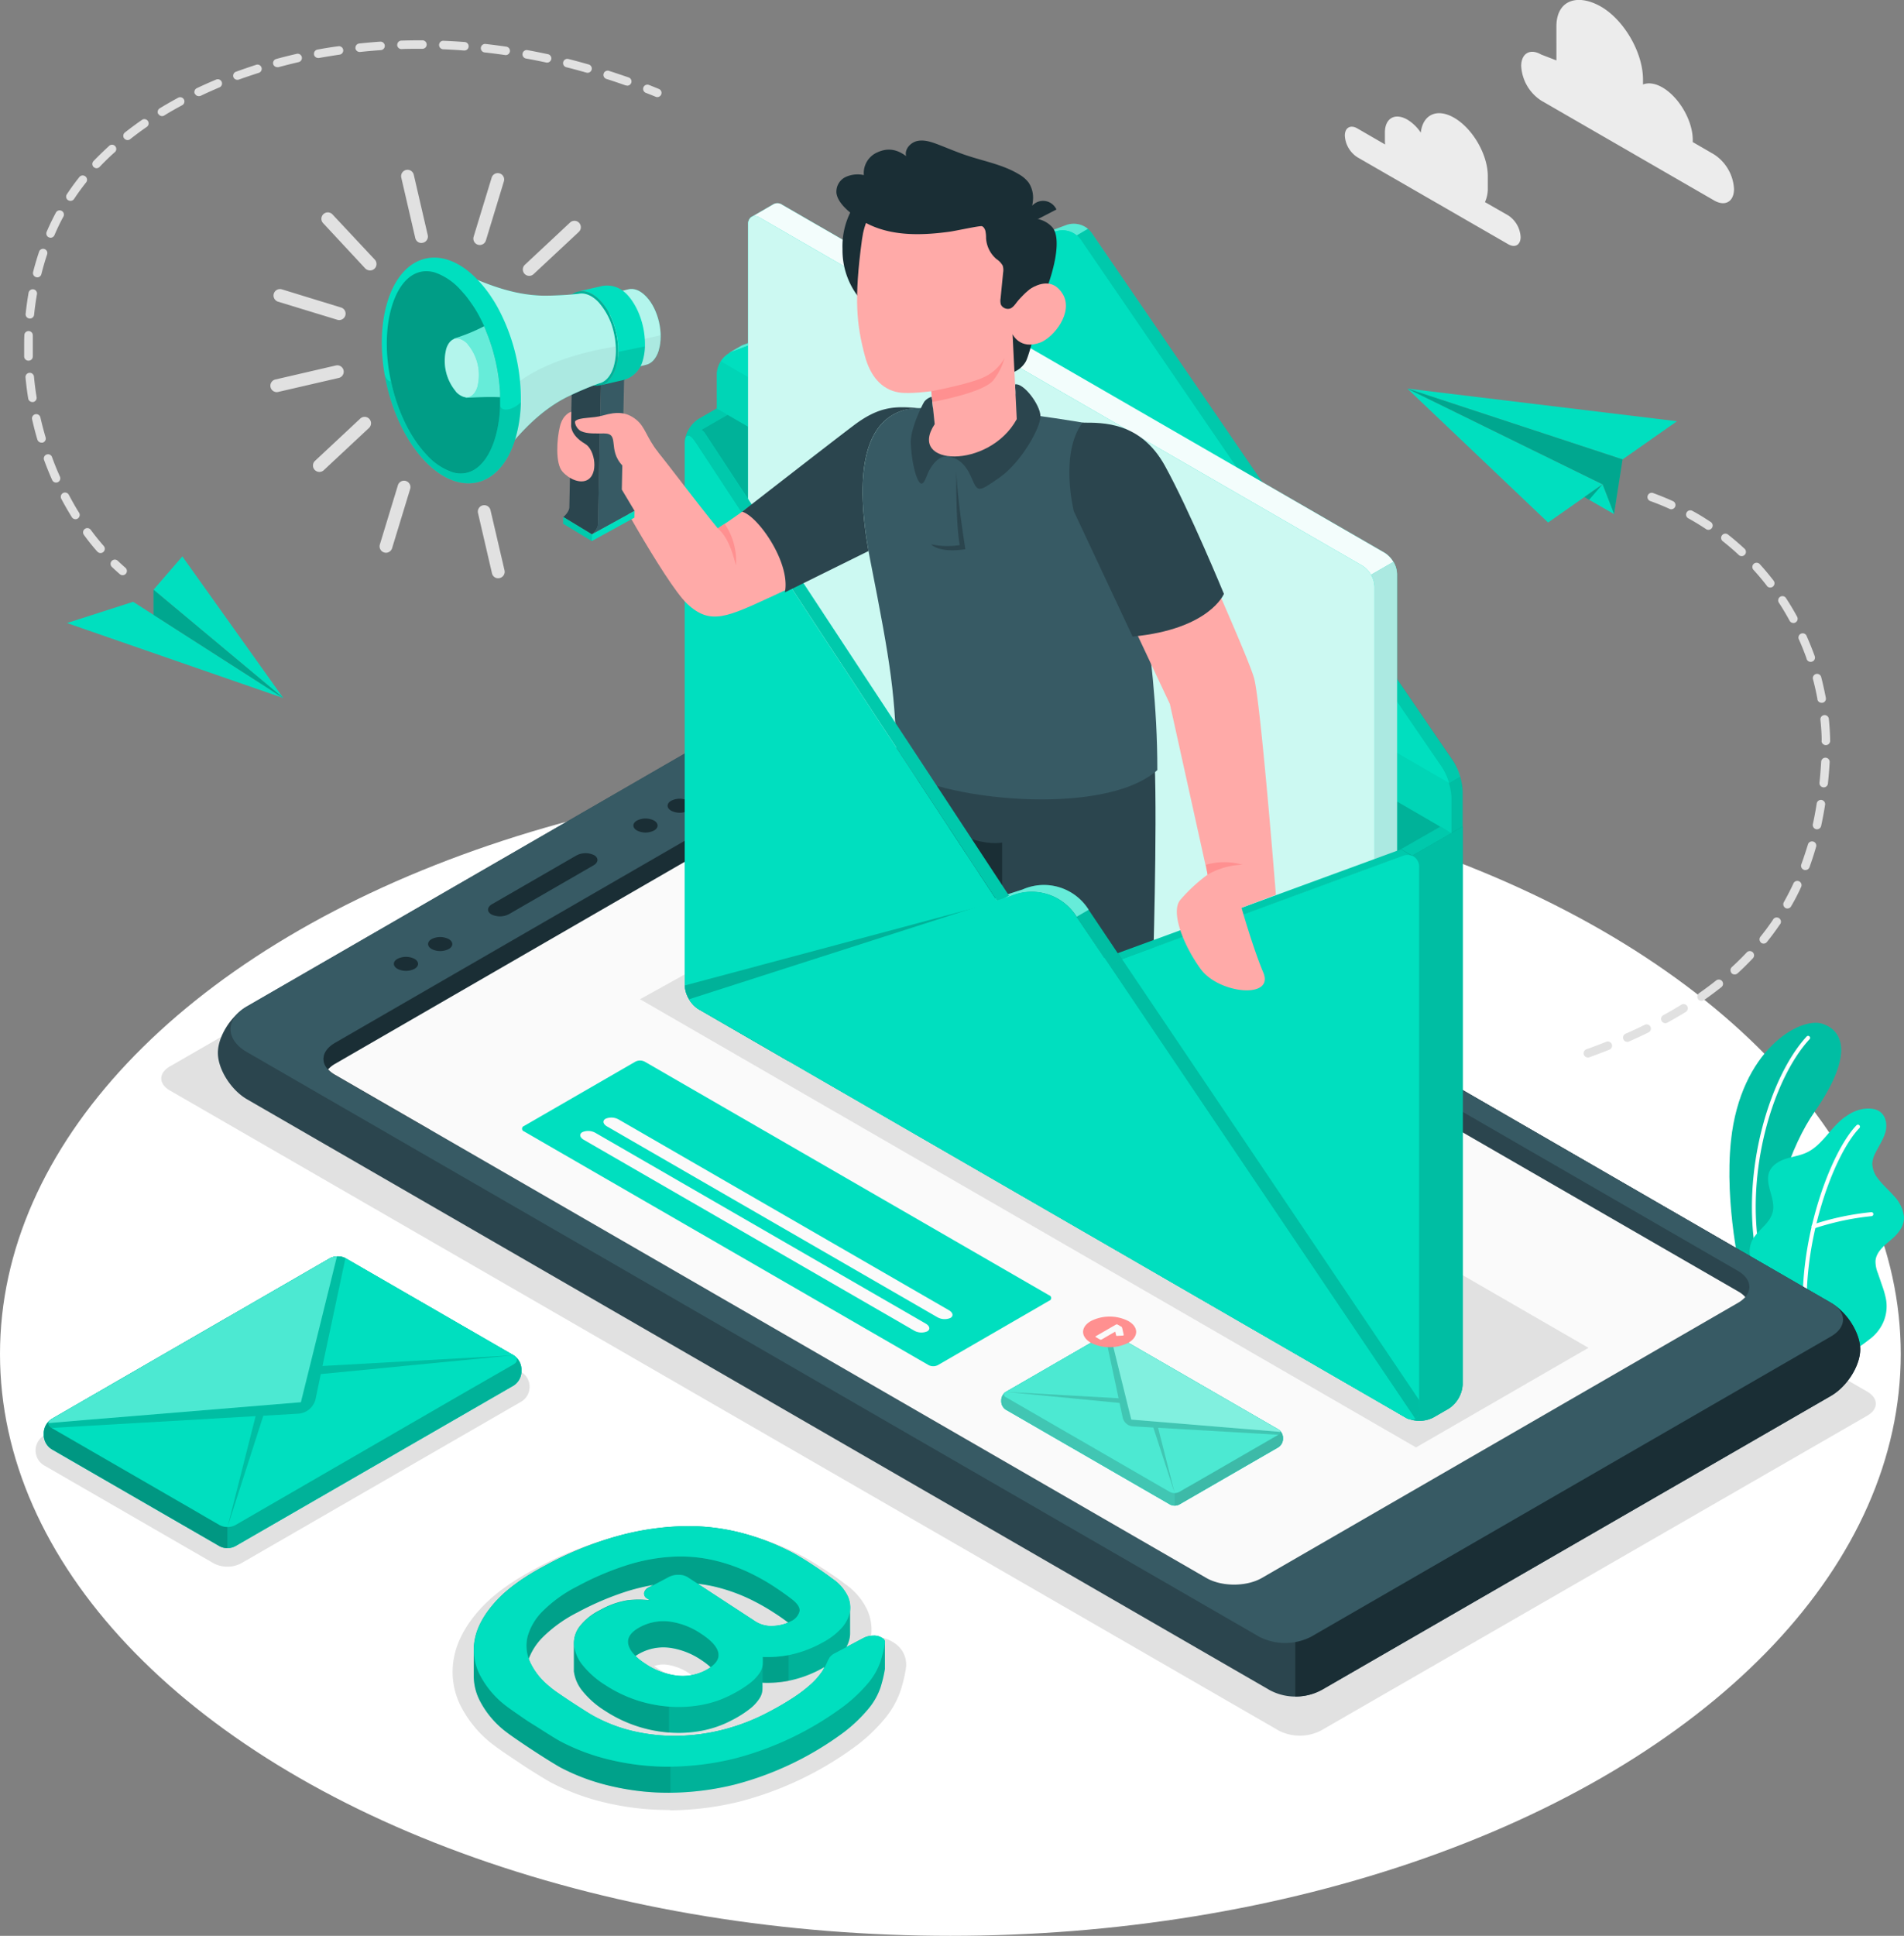 <svg xmlns="http://www.w3.org/2000/svg" viewBox="0 0 574.5 583.87"><rect x="0" y="0" width="574.5" height="583.87" fill="#808080" stroke="none"/><defs><style>.cls-1,.cls-10,.cls-15,.cls-17,.cls-18,.cls-19,.cls-21{fill:#fff;}.cls-2{fill:#e1e1e1;}.cls-3{fill:#ececec;}.cls-4{fill:#00dfbf;}.cls-11,.cls-5{opacity:0.15;}.cls-6{fill:#2b454e;}.cls-7{fill:#1a2e35;}.cls-8{fill:#375a64;}.cls-9{fill:#fafafa;}.cls-10,.cls-22{opacity:0.3;}.cls-12{opacity:0.2;}.cls-13{fill:#ff9090;}.cls-14{opacity:0.1;}.cls-15{opacity:0.35;}.cls-16{opacity:0.05;}.cls-17{opacity:0.95;}.cls-18{opacity:0.8;}.cls-19,.cls-24{opacity:0.7;}.cls-20{fill:#ffaaa8;}.cls-21,.cls-23{opacity:0.4;}.cls-25{opacity:0.25;}</style></defs><g id="Layer_2" data-name="Layer 2"><g id="Layer_1-2" data-name="Layer 1"><ellipse id="Floor" class="cls-1" cx="286.76" cy="408.38" rx="286.76" ry="175.49"/><path id="Shadow" class="cls-2" d="M398.5,522l164.89-95c3.47-2,3.47-5.27,0-7.28L228.75,226.64a13.9,13.9,0,0,0-12.59,0l-164.89,95c-3.48,2-3.48,5.26,0,7.27L385.9,522A14,14,0,0,0,398.5,522Z"/><g id="Clouds"><path class="cls-3" d="M409.55,38.73l8.39,4.85a10.67,10.67,0,0,1-.07-1.11V40c0-4.33,3-6.08,6.78-3.92A13.1,13.1,0,0,1,428.7,40c.61-5.44,4.88-7.47,10.06-4.48,5.61,3.24,10.16,11.11,10.16,17.58v3.64a9.74,9.74,0,0,1-.86,4.22l7,4a8.31,8.31,0,0,1,3.76,6.52c0,2.4-1.68,3.37-3.76,2.17L409.55,47.42a8.31,8.31,0,0,1-3.77-6.51C405.78,38.51,407.47,37.53,409.55,38.73Z"/><path class="cls-3" d="M465,16.44l4.62,1.78V8c0-8.08,6.45-10,13.45-6h0c7,4.05,12.68,13.88,12.68,22v1.48c1.59-.63,3.64-.39,5.89.91h0c5,2.91,9.12,10,9.12,15.8v.67l6.45,3.73a13.28,13.28,0,0,1,6,10.41c0,3.83-2.69,5.38-6,3.46L465,30.32a13.29,13.29,0,0,1-6-10.41C459,16.08,461.71,14.53,465,16.44Z"/></g><g id="Plants"><path class="cls-4" d="M534.14,390l-8.72-5s-5.18-21.56-3.12-41c2.91-27.27,20.87-37.54,27.69-35.18s8.81,10.28-2.49,26.53C540.84,344.89,532.65,364.85,534.14,390Z"/><g class="cls-5"><path d="M534.14,390l-8.72-5s-5.18-21.56-3.12-41c2.91-27.27,20.87-37.54,27.69-35.18s8.81,10.28-2.49,26.53C540.84,344.89,532.65,364.85,534.14,390Z"/></g><path class="cls-1" d="M530.53,379.36h.08a.61.61,0,0,0,.49-.71c-4.78-25.16,4-53.43,14.89-65.19a.6.6,0,0,0,0-.85.59.59,0,0,0-.85,0c-11.08,12-20,40.71-15.19,66.24A.59.59,0,0,0,530.53,379.36Z"/><path class="cls-4" d="M558.23,407c1.38.7,5-2.43,6.06-3.19a12.84,12.84,0,0,0,4-5.1,12,12,0,0,0,.7-7.24,28.15,28.15,0,0,0-1.11-3.78c-.41-1.22-.83-2.43-1.25-3.65a9.45,9.45,0,0,1-.73-3.72c.19-2.55,2.36-4.44,4.33-6.08,2.18-1.81,4.42-4.17,4.26-7.22a10.77,10.77,0,0,0-3-6.27c-1.55-1.77-3.37-3.32-4.79-5.21a7.49,7.49,0,0,1-1.77-4.67,7.68,7.68,0,0,1,.88-3c1-2.05,2.31-3.94,3-6.12s.39-4.82-1.35-6.27c-1.44-1.19-3.48-1.26-5.33-1a12.08,12.08,0,0,0-4.8,2c-4.71,2.94-7.19,8.82-12.24,11.16-1.94.9-4.11,1.18-6.15,1.83s-4.1,1.82-5,3.78c-1.7,3.87,2,8.34.92,12.42-1,3.6-4.38,5.13-6.15,8.42a7.57,7.57,0,0,0-.67,4.69,22.22,22.22,0,0,0,2.35,7.75,70.64,70.64,0,0,0,4.66,7.16S558,406.85,558.23,407Z"/><path class="cls-1" d="M544.89,400h0a.62.62,0,0,0,.56-.66c-2.21-23.93,7.76-51,15.58-59.08a.6.6,0,0,0,0-.86.61.61,0,0,0-.86,0c-8,8.27-18.15,35.76-15.92,60A.62.62,0,0,0,544.89,400Z"/><path class="cls-1" d="M547.26,370.5l.18,0a80.88,80.88,0,0,1,17.26-3.69.61.61,0,0,0,.55-.66.58.58,0,0,0-.66-.54A82.14,82.14,0,0,0,547,369.33a.59.59,0,0,0-.36.77A.6.6,0,0,0,547.26,370.5Z"/></g><g id="Device"><g id="Mobile"><path class="cls-6" d="M552.48,421l-153.3,88.5a16.55,16.55,0,0,1-16,.3L74.54,331.56c-4.86-2.81-8.8-9.09-8.8-14s3.94-11.22,8.8-14l152.74-88.18c4.84-2.8,12.76-2.8,17.6,0l307.6,177.59c4.87,2.81,8.81,9.09,8.81,14S557.35,418.16,552.48,421Z"/><path class="cls-7" d="M399.18,509.47,552.48,421c4.87-2.81,8.81-9.08,8.81-14s-3.94-11.22-8.81-14L390.84,299.6V511.66A16.22,16.22,0,0,0,399.18,509.47Z"/><path class="cls-8" d="M395.53,493.7a17.24,17.24,0,0,1-15.52,0L74.5,317.32c-6.57-3.8-6.57-10,0-13.79l152.76-88.2c4.84-2.8,12.77-2.8,17.61,0l307.6,177.59c4.84,2.8,4.84,7.37,0,10.17Z"/><path class="cls-6" d="M380.7,475.94c-4.62,2.67-12.12,2.67-16.74,0L101.08,324.16c-4.62-2.66-4.62-7,0-9.66l143.71-83c4.6-2.65,12.13-2.65,16.73,0L524.4,383.32c4.6,2.65,4.6,7,0,9.66Z"/><path class="cls-7" d="M252.65,229.58a16.9,16.9,0,0,0-7.86,2l-143.71,83c-4.62,2.67-4.62,7,0,9.66l28.49,16.45L252.65,262Z"/><path class="cls-9" d="M261.62,237.82c-4.6-2.65-12.13-2.65-16.73,0l-143.71,83A8.64,8.64,0,0,0,99,322.54a8.88,8.88,0,0,0,2.08,1.62L364,475.94c4.62,2.67,12.12,2.67,16.74,0l143.7-83a8.69,8.69,0,0,0,2.17-1.73,8,8,0,0,0-2.07-1.65Z"/><path class="cls-7" d="M153.61,275.7,179.08,261c1.52-.88,1.6-2.26.17-3.08a5.9,5.9,0,0,0-5.33.1l-25.47,14.7c-1.52.88-1.59,2.26-.17,3.08A5.9,5.9,0,0,0,153.61,275.7Z"/><path class="cls-7" d="M197.35,250.49c1.42-.82,1.42-2.16,0-3a5.72,5.72,0,0,0-5.16,0c-1.43.82-1.43,2.16,0,3A5.72,5.72,0,0,0,197.35,250.49Z"/><path class="cls-7" d="M207.67,244.52c1.43-.82,1.43-2.16,0-3a5.72,5.72,0,0,0-5.16,0c-1.43.82-1.43,2.16,0,3A5.72,5.72,0,0,0,207.67,244.52Z"/><path class="cls-7" d="M125.08,292.21c1.42-.82,1.42-2.16,0-3a5.74,5.74,0,0,0-5.17,0c-1.42.82-1.42,2.16,0,3A5.74,5.74,0,0,0,125.08,292.21Z"/><path class="cls-7" d="M135.4,286.24c1.43-.82,1.43-2.16,0-3a5.72,5.72,0,0,0-5.16,0c-1.43.82-1.43,2.16,0,3A5.72,5.72,0,0,0,135.4,286.24Z"/></g><g id="Mail_Notification" data-name="Mail Notification"><path class="cls-4" d="M387.12,433.55v.55a3.1,3.1,0,0,1-1.4,2.42l-29.9,17.26a3.05,3.05,0,0,1-2.79,0l-49.52-28.59a3.06,3.06,0,0,1-1.39-2.41v-.56a3.06,3.06,0,0,1,1.39-2.41l29.91-17.27a3.09,3.09,0,0,1,2.78,0l49.52,28.59A3.1,3.1,0,0,1,387.12,433.55Z"/><path class="cls-4" d="M387.12,433.55v.55a3.1,3.1,0,0,1-1.4,2.42l-29.9,17.26a3.05,3.05,0,0,1-2.79,0l-49.52-28.59a3.06,3.06,0,0,1-1.39-2.41v-.56a3.06,3.06,0,0,1,1.39-2.41l29.91-17.27a3.09,3.09,0,0,1,2.78,0l49.52,28.59A3.1,3.1,0,0,1,387.12,433.55Z"/><path class="cls-10" d="M303.51,419.81l29.91-17.27a3.09,3.09,0,0,1,2.78,0l18.22,10.52v41.06h0a2.79,2.79,0,0,1-1.4-.34l-49.52-28.59a3.06,3.06,0,0,1-1.39-2.41v-.56A3.06,3.06,0,0,1,303.51,419.81Z"/><path class="cls-11" d="M303.51,419.81l29.91-17.27a3.09,3.09,0,0,1,2.78,0l18.22,10.52v41.06h0a2.79,2.79,0,0,1-1.4-.34l-49.52-28.59a3.06,3.06,0,0,1-1.39-2.41v-.56A3.06,3.06,0,0,1,303.51,419.81Z"/><path class="cls-10" d="M354.42,413.06l31.3,18.07a3.1,3.1,0,0,1,1.4,2.42v.55a3.1,3.1,0,0,1-1.4,2.42l-29.9,17.26a2.89,2.89,0,0,1-1.39.34h0Z"/><path class="cls-12" d="M354.42,413.06l31.3,18.07a3.1,3.1,0,0,1,1.4,2.42v.55a3.1,3.1,0,0,1-1.4,2.42l-29.9,17.26a2.89,2.89,0,0,1-1.39.34h0Z"/><path class="cls-4" d="M360.61,447.24l25.11-14.5a.85.85,0,0,0,0-1.61L336.2,402.54a3.09,3.09,0,0,0-2.78,0l-29.91,17.27a.85.85,0,0,0,0,1.61l8.22,4.74,2.87,1.66L353,450a3.11,3.11,0,0,0,2.79,0l2.43-1.41Z"/><path class="cls-10" d="M360.61,447.24l25.11-14.5a.85.85,0,0,0,0-1.61L336.2,402.54a3.09,3.09,0,0,0-2.78,0l-29.91,17.27a.85.85,0,0,0,0,1.61l8.22,4.74,2.87,1.66L353,450a3.11,3.11,0,0,0,2.79,0l2.43-1.41Z"/><path class="cls-11" d="M337.81,423.15l-34.3-3.34,34,1.92-4.08-19.19a2.87,2.87,0,0,1,1.51-.32l6.42,25.94,44.94,3.71a.93.93,0,0,1-.57.87l-36.29-2.1,5,19.7L348,430.56h0l-6.2-.36a3.39,3.39,0,0,1-2-.86h0a3.37,3.37,0,0,1-1.05-1.8Z"/><path class="cls-10" d="M375.57,431l-34.22-2.83-1.23-4.9-.67-2.73-4.52-18.31a2.87,2.87,0,0,1,1.27.32L361,416.84l24.76,14.29a1,1,0,0,1,.57.74l-6.86-.57Z"/><path class="cls-13" d="M340.47,398.45a12.48,12.48,0,0,0-11.32,0c-3.13,1.8-3.13,4.73,0,6.54a12.54,12.54,0,0,0,11.32,0C343.6,403.18,343.6,400.25,340.47,398.45Z"/><path class="cls-9" d="M337.17,402.91a.48.48,0,0,1-.27,0,.18.18,0,0,1-.13-.14l-.28-1.13-4.1,2.37a.49.49,0,0,1-.25.06.53.53,0,0,1-.26-.06l-1.23-.71a.16.16,0,0,1,0-.29l6.07-3.5a.49.49,0,0,1,.25-.06.53.53,0,0,1,.26.06l1.14.66a.33.33,0,0,1,.17.18c0,.07,0,.14.06.19l.46,2.05a.13.13,0,0,1-.06.16.36.36,0,0,1-.24.08Z"/></g><g id="Notification"><path class="cls-4" d="M283,411.73,316.6,392.3a.84.84,0,0,0,0-1.6L194.51,320.2a3.09,3.09,0,0,0-2.78,0l-33.65,19.43a.85.85,0,0,0,0,1.6l122.1,70.5A3.09,3.09,0,0,0,283,411.73Z"/><path class="cls-9" d="M286.34,395.19l-99.62-57.51a4.48,4.48,0,0,0-4-.25c-1,.57-.79,1.6.43,2.31l99.63,57.52a4.47,4.47,0,0,0,4,.25C287.76,396.94,287.56,395.9,286.34,395.19Z"/><path class="cls-9" d="M279.34,399.23l-99.62-57.51a4.46,4.46,0,0,0-4-.25c-1,.57-.8,1.6.43,2.31l99.63,57.52a4.46,4.46,0,0,0,4,.25C280.76,401,280.57,399.94,279.34,399.23Z"/></g></g><g id="Character_Envelope" data-name="Character Envelope"><polygon id="Shadow-2" data-name="Shadow" class="cls-2" points="427.26 436.56 479.29 406.52 246.21 271.95 193.12 301.38 427.26 436.56"/><g id="Back"><path class="cls-4" d="M441.33,249.28l-221.67-128-8.87,5.12a9.28,9.28,0,0,0-4.17,7.23V297.16a9.25,9.25,0,0,0,4.17,7.22L424.12,427.55a9.28,9.28,0,0,0,8.34,0l4.7-2.71a9.28,9.28,0,0,0,4.17-7.23Z"/><path class="cls-12" d="M441.33,249.28l-221.67-128-8.87,5.12a9.28,9.28,0,0,0-4.17,7.23V297.16a9.25,9.25,0,0,0,4.17,7.22L424.12,427.55a9.28,9.28,0,0,0,8.34,0l4.7-2.71a9.28,9.28,0,0,0,4.17-7.23Z"/><path class="cls-4" d="M220.88,106.92l-.9-.5,3.44-2h0a5.07,5.07,0,0,1,.91-.44l97.56-36.15a6.71,6.71,0,0,1,7.49,2.38L438.52,229.59a18.94,18.94,0,0,1,2.81,9.1v10.58l-3.38,2L219.66,121.29V110.71A7.15,7.15,0,0,1,220.88,106.92Z"/><path class="cls-14" d="M324.87,71a5.85,5.85,0,0,1,1.13,1.2L435.14,231.55a16.86,16.86,0,0,1,2,4.56l3.39-2a19.61,19.61,0,0,0-.88-2.41s0-.05,0-.07c-.15-.33-.3-.65-.47-1l-.08-.15a8,8,0,0,0-.58-1L329.39,70.23a5.94,5.94,0,0,0-.55-.67c-.18-.18-.38-.36-.58-.53Z"/><path class="cls-15" d="M220,106.41A5.78,5.78,0,0,1,221,106L318.52,69.8A6.67,6.67,0,0,1,324.87,71l3.39-2a6.77,6.77,0,0,0-6.37-1.19L224.34,104a5.59,5.59,0,0,0-.92.45Z"/><path class="cls-4" d="M439.1,230.55a10.59,10.59,0,0,0-.58-1C438.71,229.88,438.91,230.21,439.1,230.55Z"/><path class="cls-4" d="M328.84,69.56c-.19-.18-.38-.36-.59-.53A6,6,0,0,1,328.84,69.56Z"/><path class="cls-4" d="M440.56,234.15a19.79,19.79,0,0,0-.89-2.42A19.79,19.79,0,0,1,440.56,234.15Z"/><path class="cls-4" d="M439.64,231.66c-.14-.33-.3-.65-.46-.95C439.34,231,439.5,231.33,439.64,231.66Z"/><path class="cls-12" d="M439.67,231.73l0-.07Z"/><polygon class="cls-12" points="440.56 234.15 440.56 234.15 440.56 234.15 440.56 234.15"/><polygon class="cls-12" points="328.25 69.03 328.25 69.03 328.25 69.03 328.25 69.03"/><path class="cls-12" d="M439.18,230.71a1.19,1.19,0,0,1-.08-.16A1.19,1.19,0,0,0,439.18,230.71Z"/><path class="cls-12" d="M329.38,70.22a6.76,6.76,0,0,0-.54-.66A4.86,4.86,0,0,1,329.38,70.22Z"/><path class="cls-4" d="M326,72.18,435.13,231.55a18.88,18.88,0,0,1,2.82,9.1v10.59l-221.68-128V112.67A7.7,7.7,0,0,1,221,106L318.51,69.8A6.72,6.72,0,0,1,326,72.18Z"/><path class="cls-16" d="M216.28,112.67a7.1,7.1,0,0,1,1.18-3.72l219.7,127.16,0,0a16.68,16.68,0,0,1,.76,4.51v10.59l-221.68-128Z"/></g><g id="Paper"><path class="cls-4" d="M225.75,67.75a2.52,2.52,0,0,1,1-2.32l6.76-3.91a2.52,2.52,0,0,1,2.54.26l181.83,105a8,8,0,0,1,3.6,6.23V390.73a2.54,2.54,0,0,1-1.06,2.33l-6.75,3.9a2.52,2.52,0,0,1-2.54-.25l-181.83-105a8,8,0,0,1-3.6-6.24Z"/><path class="cls-17" d="M225.75,67.75a2.52,2.52,0,0,1,1-2.32l6.76-3.91a2.52,2.52,0,0,1,2.54.26l181.83,105a8,8,0,0,1,3.6,6.23V390.73a2.54,2.54,0,0,1-1.06,2.33l-6.75,3.9a2.52,2.52,0,0,1-2.54-.25l-181.83-105a8,8,0,0,1-3.6-6.24Z"/><path class="cls-4" d="M411.17,396.71l-181.83-105a8,8,0,0,1-3.6-6.24V67.75c0-2.29,1.61-3.22,3.59-2.08l181.83,105a8,8,0,0,1,3.6,6.23V394.63C414.76,396.92,413.15,397.85,411.17,396.71Z"/><path class="cls-18" d="M411.17,396.71l-181.83-105a8,8,0,0,1-3.6-6.24V67.75c0-2.29,1.61-3.22,3.59-2.08l181.83,105a8,8,0,0,1,3.6,6.23V394.63C414.76,396.92,413.15,397.85,411.17,396.71Z"/><path class="cls-4" d="M414.77,394.63a2.68,2.68,0,0,1-.85,2.19c1.22-.68,5.94-3.42,6.53-3.75a2.51,2.51,0,0,0,1.07-2.33V173a7.16,7.16,0,0,0-1.07-3.54l-6.74,3.88a7.32,7.32,0,0,1,1.06,3.56Z"/><path class="cls-19" d="M414.77,394.63a2.68,2.68,0,0,1-.85,2.19c1.22-.68,5.94-3.42,6.53-3.75a2.51,2.51,0,0,0,1.07-2.33V173a7.16,7.16,0,0,0-1.07-3.54l-6.74,3.88a7.32,7.32,0,0,1,1.06,3.56Z"/><path class="cls-16" d="M414.77,394.63a2.68,2.68,0,0,1-.85,2.19c1.22-.68,5.94-3.42,6.53-3.75a2.51,2.51,0,0,0,1.07-2.33V173a7.16,7.16,0,0,0-1.07-3.54l-6.74,3.88a7.32,7.32,0,0,1,1.06,3.56Z"/></g><g id="Character"><path class="cls-6" d="M348.41,230.06c.8,20.25-.56,63.66-.56,63.66s-21.47,6.49-36.07,4.07S266,273.26,266,273.26l5.21-47Z"/><path class="cls-7" d="M298.56,293l-3.49-33.08c-13.68-8.16-18.14-19.46-18.14-19.46,12.46,16.31,25.45,13.67,25.45,13.67v40.63C301.14,294.2,299.86,293.61,298.56,293Z"/><path class="cls-8" d="M262.59,169c-3.48-17.63-5-41.06,10.29-45.36,4-1.12,14.16-.34,14.16-.34l16.54.82c9.21,1.18,22.13,3,25.51,3.84,8.89,2.18,11.52,16.7,15.51,48.85,2.49,20.14,4.61,35.86,4.61,55.46-16.25,14.56-67,8.83-78.58-.65C270.15,209.43,268.94,201.19,262.59,169Z"/><path class="cls-6" d="M306.38,118.13c.16,3.22-3.54,8.66-9.21,12.47s-10.56,5.36-11.18,7c2.69.51,5.13,1.84,7.13,6.46,1.91,4.41,1.89,4.56,8.44,0s12.39-15,12.38-18.48-5.15-10.21-7.66-9.64Z"/><path class="cls-6" d="M286,137.55c-1.91-2.09-3.73-7.35-4-9.63s-.84-8.25-.84-8.25a4.32,4.32,0,0,0-2.26,1.47c-.71,1.07-4.19,8.26-4.08,12.28s1,9.46,2.41,11.75,2.27-1.75,3.16-3.32C281.57,139.82,283.15,137.61,286,137.55Z"/><path class="cls-6" d="M288.58,142.17s-.31,14.51,1,22.23a23.33,23.33,0,0,1-8.63-.23s2.21,2.73,10.33,1.48C291.3,165.65,288.8,150.49,288.58,142.17Z"/><path class="cls-7" d="M254.21,75.13a23,23,0,0,1,46-1.75l10.47-7.44a8.15,8.15,0,0,1,6.73,2.48c2.87,3,1.11,12.3-2.65,21.36,0,0-3.78,16.55-5.24,19.26a7.48,7.48,0,0,1-4.39,3.44l.36-10.07-41.85-3,4.14-2.94A23,23,0,0,1,254.21,75.13Z"/><path class="cls-20" d="M306.08,90.43c1.32.81,2.53-2,4.93-3.42,2.05-1.22,6.65-3.36,9.68,1.71,3.26,5.48-2.66,13-6.82,14.6-6.14,2.3-8.34-2.52-8.34-2.52l1.26,25.62c-8.37,15.25-33.21,14.27-24.76,1.5L281,118s-6.62.91-9.83.36c-5.35-.91-8.66-5.19-10.2-11-2.48-9.36-3.36-16.9-.87-35.2,2.73-20.06,26.1-19.92,38.6-11.79S306.08,90.43,306.08,90.43Z"/><path class="cls-7" d="M255,53.46a8.7,8.7,0,0,1,5.65-.65,6.82,6.82,0,0,1,4.1-6.87c3.11-1.42,5.92-.92,8.66,1.15-.57-2,1.28-4.11,3.35-4.56s4.19.26,6.16,1c2.94,1.13,5.84,2.38,8.82,3.37,5.26,1.76,10.86,2.76,15.61,5.61a9.84,9.84,0,0,1,3,2.53,8.22,8.22,0,0,1,1.34,5.22,11.87,11.87,0,0,1-.25,1.79,4.42,4.42,0,0,1,7.32,1.14l-7.92,4.1c.2,1.6.4,3.19.56,4.8.42,4.22,1.24,9.14.29,13.35a3.21,3.21,0,0,1-.52,1.41,24.58,24.58,0,0,0-4.12,4c-.61.74-1.35,1.95-2.35,2.24A2.37,2.37,0,0,1,302,91.86a4.31,4.31,0,0,1-.09-1.86q.38-3.91.77-7.81a4.5,4.5,0,0,0-.13-2.07,5.87,5.87,0,0,0-1.91-2,9,9,0,0,1-3.11-6.26,10.44,10.44,0,0,0-.21-2.24c-.16-.55-.6-1.41-1.23-1.41-1.22,0-7.85,1.44-9.52,1.67-8.68,1.19-18,1.42-25.66-2.84-3-1.66-8-5.1-8.53-8.79A4.93,4.93,0,0,1,255,53.46Z"/><path class="cls-13" d="M281,118s12-2.23,16.22-4.39A13.84,13.84,0,0,0,303.1,108a18.88,18.88,0,0,1-3.39,6.7c-3.11,3.87-18.37,6.52-18.37,6.52Z"/></g><g id="Front"><path class="cls-4" d="M212.24,299.34a3,3,0,0,0,.24.33l92.37-29.29a15.91,15.91,0,0,1,20,6.14L423.57,423.3l3.65,2.11,0,0a3,3,0,0,0,2.83.31L328.51,274.45a15.94,15.94,0,0,0-20-6.16Z"/><path class="cls-21" d="M333.91,290.93l-.24-.2,89.9,132.58,3.66,2.11h0a3,3,0,0,0,2.82.32L337.46,288.8Z"/><path class="cls-21" d="M212.24,299.34a1.7,1.7,0,0,0,.23.34l92.39-29.31a15.92,15.92,0,0,1,20,6.15l3.65-2.12a15.94,15.94,0,0,0-19.94-6.12Z"/><path class="cls-4" d="M206.7,132.59h0c.2-1.19.83-1.53,1.65-1a4.8,4.8,0,0,1,1.06,1.09l.47.65L301.05,272l13.61,19a7.75,7.75,0,0,0,7.49,2.81l11.75-2.79,89.7-33a4.52,4.52,0,0,1,1.82-.07,3.26,3.26,0,0,1,.69.22l-3.38-2-86,31.52-11.32,4a7.72,7.72,0,0,1-7.5-2.81L304.3,269.92,212.7,130.68a3.81,3.81,0,0,0-1-1l7.92-4.57-3.32-1.91-5.48,3.16A9.46,9.46,0,0,0,206.7,132.59Z"/><path class="cls-21" d="M301.05,272l13.61,19a7.76,7.76,0,0,0,7.5,2.8l11.75-2.79-.24-.2-.56-.9-7.7,1.83a7.7,7.7,0,0,1-7.49-2.81l-13.48-18.74Z"/><path class="cls-14" d="M210.79,126.4l5.49-3.16,3.32,1.92-7.93,4.57h0a3.72,3.72,0,0,1,1,1l91.61,139.23.13.18v0L301.05,272,209.89,133.37l-.46-.65a4.68,4.68,0,0,0-1.07-1.1c-.81-.56-1.44-.23-1.64,1h0A9.55,9.55,0,0,1,210.79,126.4Z"/><path class="cls-4" d="M421.77,260.57l19.56-11.29V417.61a9.28,9.28,0,0,1-4.17,7.23l-4.7,2.71a9.28,9.28,0,0,1-8.34,0l-2.35-1.36Z"/><path class="cls-11" d="M421.77,260.57l19.56-11.29V417.61a9.28,9.28,0,0,1-4.17,7.23l-4.7,2.71a9.28,9.28,0,0,1-8.34,0l-2.35-1.36Z"/><path class="cls-4" d="M206.61,133.64V297.16a8.48,8.48,0,0,0,1.3,4.22,9,9,0,0,0,2.44,2.74l.17.08a2.22,2.22,0,0,0,.27.19L424.11,427.54h0a3,3,0,0,0,2.85.33,2.54,2.54,0,0,0,1.24-2,4.43,4.43,0,0,0,0-.75V261.61a3.62,3.62,0,0,0-4.68-3.69l-89.7,33-11.75,2.79a7.75,7.75,0,0,1-7.49-2.81l-13.61-19L209.89,133.37l-.47-.65C207.88,130.58,206.61,131,206.61,133.64Z"/><path class="cls-4" d="M210.79,304.39a2.2,2.2,0,0,1-.28-.18l-.16-.1a9,9,0,0,1-2.44-2.72,8.7,8.7,0,0,1-1.29-4.16L301,272l-63.23,48Z"/><path class="cls-12" d="M210.79,304.39a2.2,2.2,0,0,1-.28-.18l-.16-.1a9,9,0,0,1-2.44-2.72,8.7,8.7,0,0,1-1.29-4.16L301,272l-63.23,48Z"/><path class="cls-4" d="M428.29,425.14a2.88,2.88,0,0,1-1.3,2.74,2.94,2.94,0,0,1-2.84-.32l0,0-73.44-42.4-16.78-94.21,94.39,131.49Z"/><path class="cls-11" d="M324.85,276.51,427,427.88a2.89,2.89,0,0,0,1.3-2.74v-2.72l-99.77-148a.07.07,0,0,0,0-.05Z"/><path class="cls-4" d="M207.91,301.39a9,9,0,0,0,2.44,2.72l.16.1,213.6,123.33,0,0a2.94,2.94,0,0,0,2.84.32L324.83,276.48a16,16,0,0,0-20.08-6.16Z"/><path class="cls-11" d="M440.55,234.15l-3.39,2a16.21,16.21,0,0,1,.78,4.55v10.57l3.4-2V238.68A16.24,16.24,0,0,0,440.55,234.15Z"/><polygon class="cls-4" points="422.73 256.11 426.11 258.07 429.53 256.09 437.96 251.24 434.68 249.29 422.73 256.11"/><path class="cls-14" d="M422.58,256.18l12.1-6.89,3.28,2-8.43,4.85-3.42,2,0,0a3.43,3.43,0,0,0-.64-.21,4.58,4.58,0,0,0-1.83.07l-6.81,2.52-78.3,28.82-1.23-1.82Z"/></g><g id="Arm"><path class="cls-20" d="M329.09,128c10.87.78,18.32,3.37,25.33,20.19,4.52,10.88,22.27,50,24,56.44,2,7.59,6.56,65.26,6.56,65.26l-10.37,3.89s3.55,12.42,6.55,19.51c3.46,8.18-13.43,6.46-18.86-1s-9.12-17.38-6.16-20.87a48.89,48.89,0,0,1,8.24-7.62L353,212.36,329.2,161.74S317.26,136.86,329.09,128Z"/><path class="cls-13" d="M364.37,263.81a22.37,22.37,0,0,1,10.52-3,20.24,20.24,0,0,0-11,0Z"/><path class="cls-6" d="M326.62,127.48c6.11,0,17.5-.33,24.87,13s17.81,38.64,17.81,38.64S365,189.78,341.75,192L324,154.18S319.65,136.82,326.62,127.48Z"/></g><g id="Arm-2" data-name="Arm"><path class="cls-20" d="M247.88,136.21c-9.17,7.23-24.06,18.6-31.3,23.15-5.47-6.62-15.53-20-18-22.94-3.1-3.73-12.91-9.82-12.91-9.82L182,141.45s18.59,34.3,25.33,40.65c7.1,6.69,12.23,3.91,26.11-2.45,13.1-6,27.33-13.45,27.33-13.45-2.82-24.93-.91-38.43,11-42.63C263.75,124.56,255.57,130.15,247.88,136.21Z"/><path class="cls-6" d="M223.93,154.34c4.8,1.32,14.7,15.42,12.89,24.33l25.24-12.47c-3.06-17.21-3.71-38.47,10.82-42.54a20.18,20.18,0,0,1,4.25-.54h0c-7.24-.71-12-.5-19.55,5.2S223.93,154.34,223.93,154.34Z"/><path class="cls-13" d="M216.58,159.36c3.62,3.17,4.79,8.89,5.49,11.15a19.92,19.92,0,0,0-3.4-12.51Z"/><path class="cls-6" d="M181.44,110l-8.65-5.25s-1,46.68-1,48.2-1.82,3-1.82,3l8.65,5.24s1.79-1.48,1.82-3S181.44,110,181.44,110Z"/><path class="cls-20" d="M172.38,124.19s-2.49.59-3.44,4.44-1.42,11.22.79,13.64,5.24,3.49,7.25,2.62c3.75-1.64,2.61-9.26-.4-11-4.81-2.81-4.24-5.9-4.24-5.9Z"/><path class="cls-8" d="M192.09,110.12l-3.79,4.62-.68,32.92,3.85,6.44-12.87,7.07a4.67,4.67,0,0,0,1.82-3l.89-42.13Z"/><polygon class="cls-4" points="191.47 154.1 191.43 156.12 178.56 163.19 178.6 161.17 191.47 154.1"/><polygon class="cls-4" points="178.56 163.19 169.91 157.95 169.95 155.93 178.6 161.17 178.56 163.19"/><polygon class="cls-14" points="178.56 163.19 169.91 157.95 169.95 155.93 178.6 161.17 178.56 163.19"/><path class="cls-4" d="M189.57,87.27h0c1.69-.42,3.64.29,5.44,2.22l.07.07c3.57,3.82,5.22,11,3.7,16l0,.09c-.79,2.59-2.28,4.09-4,4.41h0l-7.48,1.8-4.58-22.91Z"/><path class="cls-19" d="M189.57,87.27h0c1.69-.42,3.64.29,5.44,2.22l.07.07c3.57,3.82,5.22,11,3.7,16l0,.09c-.79,2.59-2.28,4.09-4,4.41h0l-7.48,1.8-4.58-22.91Z"/><path class="cls-16" d="M194.72,110.05h0l-7.48,1.8-1.52-7.59,13.61-3.16a14.57,14.57,0,0,1-.55,4.45l0,.09C198,108.23,196.47,109.73,194.72,110.05Z"/><path class="cls-4" d="M174.41,87.92h0c1.89-.43,4.05.27,6.1,2.17.21.2.43.41.64.64s.49.55.73.85A16.25,16.25,0,0,1,183,93.12a19.83,19.83,0,0,1,1.66,3.21,24.75,24.75,0,0,1,1.87,9.79,17.4,17.4,0,0,1-.71,4.65c-.93,3.06-2.64,4.91-4.67,5.45l7.12-1.64v0a8.21,8.21,0,0,0,5.63-5.66,17.18,17.18,0,0,0,.7-4.44,24.57,24.57,0,0,0-1.86-10,20.23,20.23,0,0,0-1.66-3.21,13.71,13.71,0,0,0-1.1-1.54c-.23-.3-.47-.58-.72-.85a7.82,7.82,0,0,0-.66-.63,8.09,8.09,0,0,0-6.89-2h0l-.19.05-.26.06Z"/><path class="cls-14" d="M188.24,114.58v0a8.21,8.21,0,0,0,5.63-5.66,17.18,17.18,0,0,0,.7-4.44l-8.07,1.66a17.4,17.4,0,0,1-.71,4.65c-.93,3.06-2.64,4.91-4.67,5.45Z"/><path class="cls-4" d="M169.58,93.41c-1.91,6.28.16,15.25,4.64,20,2.25,2.41,4.68,3.31,6.78,2.8l.12,0c2-.54,3.74-2.39,4.67-5.45,1.91-6.27-.16-15.24-4.64-20-2.23-2.39-4.65-3.29-6.74-2.81S170.54,90.27,169.58,93.41Z"/><path class="cls-12" d="M169.58,93.41c-1.91,6.28.16,15.25,4.64,20,2.25,2.41,4.68,3.31,6.78,2.8l.12,0c2-.54,3.74-2.39,4.67-5.45,1.91-6.27-.16-15.24-4.64-20-2.23-2.39-4.65-3.29-6.74-2.81S170.54,90.27,169.58,93.41Z"/><path class="cls-4" d="M139.91,82.6s8.37,8.11,12.37,25.38a68.84,68.84,0,0,1,1.53,9.41c1.07,11.74-1.47,18.82-1.47,18.82,5.16-6.34,11.13-12.72,19-16.59a96.85,96.85,0,0,1,9.47-4h0c1.91-.44,3.48-2.2,4.34-5a17.71,17.71,0,0,0,.65-6.12,24.32,24.32,0,0,0-.58-4.12,20.48,20.48,0,0,0-4.56-9.16c-2-2.15-4.2-3-6.11-2.6h0a96.87,96.87,0,0,1-10.26.56C155.5,89.13,147.34,86,139.91,82.6Z"/><path class="cls-19" d="M139.91,82.6s8.37,8.11,12.37,25.38a68.84,68.84,0,0,1,1.53,9.41c1.07,11.74-1.47,18.82-1.47,18.82,5.16-6.34,11.13-12.72,19-16.59a96.85,96.85,0,0,1,9.47-4h0c1.91-.44,3.48-2.2,4.34-5a17.71,17.71,0,0,0,.65-6.12,24.32,24.32,0,0,0-.58-4.12,20.48,20.48,0,0,0-4.56-9.16c-2-2.15-4.2-3-6.11-2.6h0a96.87,96.87,0,0,1-10.26.56C155.5,89.13,147.34,86,139.91,82.6Z"/><path class="cls-16" d="M153.81,117.39c1.07,11.74-1.47,18.82-1.47,18.82,5.16-6.34,11.13-12.72,19-16.59a96.85,96.85,0,0,1,9.47-4h0c1.91-.44,3.48-2.2,4.34-5a17.71,17.71,0,0,0,.65-6.12C177.14,105.93,162.86,109.17,153.81,117.39Z"/><path class="cls-4" d="M116.9,91.06c-2,6.54-2.16,14.31-.83,22h0c1.72,9.78,5.9,19.32,11.88,25.73,10.66,11.4,23,8.54,27.53-6.38a41.87,41.87,0,0,0,1.68-11.05,58.35,58.35,0,0,0-6.86-28.37c-.64-1.18-1.32-2.31-2.05-3.39-.29-.46-.6-.9-.92-1.34h0c-.45-.62-.91-1.22-1.38-1.79s-1-1.19-1.52-1.74C133.78,73.27,121.45,76.13,116.9,91.06Z"/><path class="cls-14" d="M116.07,113c1.72,9.78,5.9,19.32,11.88,25.73,10.66,11.4,23,8.54,27.53-6.38a41.87,41.87,0,0,0,1.68-11.05h0c-1.46,1.67-5.44,3.47-6.26,1.11a37.16,37.16,0,0,1-1.51,9.79c-1.3,4.3-3.32,7.46-5.81,9.18a8,8,0,0,1-7.19,1,18.72,18.72,0,0,1-7.79-5.34c-5.09-5.45-8.81-13.58-10.62-22.07C118,115,117,115.4,116.07,113Z"/><path class="cls-4" d="M118.25,92.38c-2,6.59-2,14.74-.28,22.58,1.81,8.49,5.53,16.62,10.62,22.07a18.72,18.72,0,0,0,7.79,5.34,8,8,0,0,0,7.19-1c2.49-1.72,4.51-4.88,5.81-9.18a37.16,37.16,0,0,0,1.51-9.79c0-1.32,0-2.65,0-4a54.25,54.25,0,0,0-.85-7.11c-.09-.49-.19-1-.29-1.45-.16-.81-.35-1.61-.55-2.4a54.65,54.65,0,0,0-2.64-7.9l0-.09a50.06,50.06,0,0,0-2.35-4.82c-.62-1.09-1.27-2.15-2-3.15-.29-.42-.58-.83-.88-1.23s-.74-1-1.11-1.41-.75-.87-1.14-1.28a18.65,18.65,0,0,0-7.79-5.35C125.57,80.49,120.71,84.29,118.25,92.38Z"/><path class="cls-22" d="M118.25,92.38c-2,6.59-2,14.74-.28,22.58,1.81,8.49,5.53,16.62,10.62,22.07a18.72,18.72,0,0,0,7.79,5.34,8,8,0,0,0,7.19-1c2.49-1.72,4.51-4.88,5.81-9.18a37.16,37.16,0,0,0,1.51-9.79c0-1.32,0-2.65,0-4a54.25,54.25,0,0,0-.85-7.11c-.09-.49-.19-1-.29-1.45-.16-.81-.35-1.61-.55-2.4a54.65,54.65,0,0,0-2.64-7.9l0-.09a50.06,50.06,0,0,0-2.35-4.82c-.62-1.09-1.27-2.15-2-3.15-.29-.42-.58-.83-.88-1.23s-.74-1-1.11-1.41-.75-.87-1.14-1.28a18.65,18.65,0,0,0-7.79-5.35C125.57,80.49,120.71,84.29,118.25,92.38Z"/><path class="cls-4" d="M137,102.11,140.56,120c2.57-.16,6.9-.36,10.33-.2,0-.45,0-.89,0-1.34a56,56,0,0,0-.85-7.11c-.09-.48-.19-1-.29-1.45-.16-.8-.35-1.61-.55-2.4a55.89,55.89,0,0,0-2.64-7.9l0-.09c-.15-.37-.31-.74-.48-1.1A55.34,55.34,0,0,1,137,102.11Z"/><g class="cls-23"><path class="cls-1" d="M137,102.11,140.56,120c2.57-.16,6.9-.36,10.33-.2,0-.45,0-.89,0-1.34a56,56,0,0,0-.85-7.11c-.09-.48-.19-1-.29-1.45-.16-.8-.35-1.61-.55-2.4a55.89,55.89,0,0,0-2.64-7.9l0-.09c-.15-.37-.31-.74-.48-1.1A55.34,55.34,0,0,1,137,102.11Z"/></g><path class="cls-4" d="M139.89,119.7c1.85.57,3.42-.6,4.19-3.11l0-.07a14.35,14.35,0,0,0-2.93-12.63l0-.06a5.52,5.52,0,0,0-2.35-1.6c-1.85-.56-3.42.6-4.19,3.11l0,.08a14.35,14.35,0,0,0,2.93,12.63l0,.06a5.58,5.58,0,0,0,2.35,1.59Z"/><g class="cls-24"><path class="cls-1" d="M139.89,119.7c1.85.57,3.42-.6,4.19-3.11l0-.07a14.35,14.35,0,0,0-2.93-12.63l0-.06a5.52,5.52,0,0,0-2.35-1.6c-1.85-.56-3.42.6-4.19,3.11l0,.08a14.35,14.35,0,0,0,2.93,12.63l0,.06a5.58,5.58,0,0,0,2.35,1.59Z"/></g><path class="cls-2" d="M144.2,73.81a1.93,1.93,0,0,0,2.41-1.28l5.44-17.86a1.93,1.93,0,0,0-3.69-1.13L142.91,71.4A1.93,1.93,0,0,0,144.2,73.81Z"/><path class="cls-2" d="M159.12,83.12a1.93,1.93,0,0,0,1.88-.44l13.65-12.74A1.93,1.93,0,0,0,172,67.12L158.37,79.86a1.94,1.94,0,0,0-.1,2.73A2,2,0,0,0,159.12,83.12Z"/><path class="cls-2" d="M149.79,174.34a1.87,1.87,0,0,0,1,0,1.94,1.94,0,0,0,1.44-2.32L148,153.87a1.93,1.93,0,0,0-3.77.87l4.22,18.19A1.91,1.91,0,0,0,149.79,174.34Z"/><path class="cls-2" d="M115.9,166.63a1.93,1.93,0,0,0,2.41-1.29l5.45-17.86a1.93,1.93,0,0,0-3.7-1.12l-5.44,17.86A1.93,1.93,0,0,0,115.9,166.63Z"/><path class="cls-2" d="M95.81,142.25a1.91,1.91,0,0,0,1.88-.43l13.65-12.75a1.93,1.93,0,1,0-2.64-2.82L95.05,139a1.93,1.93,0,0,0-.09,2.73A1.89,1.89,0,0,0,95.81,142.25Z"/><path class="cls-2" d="M83,118.2a1.84,1.84,0,0,0,1,0L102.18,114a1.93,1.93,0,1,0-.87-3.76l-18.19,4.21A1.93,1.93,0,0,0,83,118.2Z"/><path class="cls-2" d="M83.92,91l17.86,5.45a1.93,1.93,0,0,0,1.13-3.7L85.05,87.27A1.93,1.93,0,0,0,83.92,91Z"/><path class="cls-2" d="M111.09,81.48a1.94,1.94,0,0,0,2-3.17L100.32,64.67a1.93,1.93,0,0,0-2.82,2.64L110.24,81A2,2,0,0,0,111.09,81.48Z"/><path class="cls-2" d="M126.62,73.21a1.87,1.87,0,0,0,1,0,1.92,1.92,0,0,0,1.44-2.31l-4.21-18.19a1.93,1.93,0,1,0-3.77.87L125.3,71.8A1.91,1.91,0,0,0,126.62,73.21Z"/><path class="cls-20" d="M198.6,136.42c-3.68-4.67-3.82-7.6-6.69-9.89s-5.76-2.43-10-1.21c-3.23.93-7,.46-8.31,1.66-.37.25.21,2.32,1.72,3.06,1.82.89,4.76.68,6.93.69,4.94,0,.89,4.87,5.64,9.78C189.88,144,198.6,136.42,198.6,136.42Z"/></g></g><g id="Paper_Plane" data-name="Paper Plane"><polygon class="cls-4" points="85.48 210.54 40.17 181.51 20.21 187.92 85.48 210.54"/><polygon class="cls-4" points="85.48 210.54 46.32 177.87 55.02 167.82 85.48 210.54"/><polygon class="cls-4" points="46.32 177.87 46.32 185.45 85.48 210.54 46.32 177.87"/><polygon class="cls-25" points="46.32 177.87 46.32 185.45 85.48 210.54 46.32 177.87"/><path class="cls-2" d="M37,173.49a1.28,1.28,0,0,0,.84-2.25c-.79-.69-1.56-1.39-2.32-2.11A1.28,1.28,0,1,0,33.77,171c.79.75,1.59,1.49,2.42,2.2A1.26,1.26,0,0,0,37,173.49Z"/><path class="cls-2" d="M29.32,166.33c-1.39-1.58-2.74-3.26-4-5a1.28,1.28,0,0,1,2.07-1.52c1.24,1.68,2.55,3.31,3.89,4.84a1.28,1.28,0,1,1-1.93,1.68ZM21.69,156c-1.12-1.79-2.19-3.65-3.2-5.56a1.28,1.28,0,0,1,2.27-1.2c1,1.85,2,3.67,3.1,5.4a1.28,1.28,0,0,1-.41,1.76,1.19,1.19,0,0,1-.67.2A1.27,1.27,0,0,1,21.69,156Zm-6-11.33c-.86-1.93-1.66-3.93-2.4-5.94a1.28,1.28,0,0,1,2.41-.87c.71,2,1.5,3.9,2.33,5.78a1.28,1.28,0,1,1-2.34,1Zm-4.39-12c-.6-2-1.14-4.12-1.61-6.2a1.28,1.28,0,0,1,2.5-.56c.46,2,1,4.06,1.57,6a1.29,1.29,0,0,1-.87,1.59,1.12,1.12,0,0,1-.36,0A1.27,1.27,0,0,1,11.32,132.68ZM8.51,120.2c-.34-2.09-.61-4.23-.81-6.35a1.28,1.28,0,1,1,2.55-.25c.2,2.07.46,4.15.79,6.2A1.28,1.28,0,0,1,10,121.26l-.2,0A1.28,1.28,0,0,1,8.51,120.2ZM7.29,107.46c0-1,0-2,0-3s0-2.24.06-3.37a1.24,1.24,0,0,1,1.32-1.23,1.27,1.27,0,0,1,1.23,1.32c0,1.1,0,2.19,0,3.28s0,2,0,3a1.27,1.27,0,0,1-1.24,1.32h0A1.29,1.29,0,0,1,7.29,107.46Zm1.6-11.39a1.28,1.28,0,0,1-1.15-1.41c.22-2.13.52-4.26.88-6.35a1.28,1.28,0,1,1,2.53.45c-.36,2-.64,4.09-.86,6.17A1.28,1.28,0,0,1,9,96.08Zm2-12.48A1.28,1.28,0,0,1,10,82c.53-2.08,1.14-4.15,1.82-6.16a1.28,1.28,0,0,1,2.42.82c-.65,1.94-1.24,4-1.75,6a1.28,1.28,0,0,1-1.24,1A1.17,1.17,0,0,1,10.89,83.59Zm3.85-12a1.28,1.28,0,0,1-.66-1.68c.85-2,1.79-3.92,2.79-5.79a1.28,1.28,0,1,1,2.26,1.22c-1,1.8-1.88,3.68-2.7,5.59a1.29,1.29,0,0,1-1.18.77A1.17,1.17,0,0,1,14.74,71.56Zm5.79-11.21a1.29,1.29,0,0,1-.36-1.78c1.18-1.79,2.45-3.54,3.78-5.2a1.28,1.28,0,0,1,1.8-.2A1.27,1.27,0,0,1,26,55c-1.28,1.6-2.51,3.29-3.64,5a1.3,1.3,0,0,1-1.07.58A1.33,1.33,0,0,1,20.53,60.35Zm7.71-10a1.28,1.28,0,0,1,0-1.82c1.45-1.51,3-3,4.6-4.47A1.28,1.28,0,1,1,34.51,46c-1.56,1.41-3.06,2.87-4.46,4.34a1.26,1.26,0,0,1-.93.4A1.27,1.27,0,0,1,28.24,50.35Zm9.23-8.62a1.29,1.29,0,0,1,.22-1.8c1.64-1.29,3.37-2.57,5.14-3.8a1.28,1.28,0,1,1,1.46,2.11c-1.72,1.19-3.41,2.44-5,3.7a1.23,1.23,0,0,1-.79.28A1.3,1.3,0,0,1,37.47,41.73Zm10.3-7.33a1.28,1.28,0,0,1,.42-1.76c1.79-1.09,3.66-2.16,5.54-3.18A1.28,1.28,0,1,1,55,31.72c-1.85,1-3.67,2-5.42,3.11a1.27,1.27,0,0,1-1.76-.43Zm11-6.12a1.29,1.29,0,0,1,.61-1.71c1.91-.91,3.87-1.78,5.83-2.6a1.28,1.28,0,0,1,1,2.36c-1.92.81-3.84,1.67-5.71,2.56A1.37,1.37,0,0,1,60,29,1.29,1.29,0,0,1,58.82,28.28Zm130.07-2.53c-2-.7-4-1.38-5.95-2a1.28,1.28,0,0,1,.79-2.43c2,.64,4,1.33,6,2a1.28,1.28,0,0,1-.43,2.49A1.31,1.31,0,0,1,188.89,25.75ZM70.43,23.28a1.28,1.28,0,0,1,.76-1.64c2-.72,4-1.41,6-2.06A1.28,1.28,0,1,1,78,22c-2,.64-4,1.32-5.93,2a1.31,1.31,0,0,1-.44.07A1.28,1.28,0,0,1,70.43,23.28Zm106.51-1.37c-2-.57-4-1.12-6.07-1.63a1.28,1.28,0,0,1,.63-2.49c2.06.52,4.13,1.08,6.14,1.66a1.28,1.28,0,0,1-.35,2.51A1.41,1.41,0,0,1,176.94,21.91Zm-94.5-2.55a1.28,1.28,0,0,1,.9-1.57c2-.55,4.09-1.07,6.19-1.55a1.28,1.28,0,0,1,.57,2.5c-2.06.47-4.11,1-6.08,1.52a1.37,1.37,0,0,1-.34,0A1.29,1.29,0,0,1,82.44,19.36Zm82.32-.51c-2-.44-4.11-.86-6.15-1.22a1.29,1.29,0,0,1,.46-2.53c2.06.38,4.16.8,6.23,1.24a1.28,1.28,0,0,1-.27,2.54A1.24,1.24,0,0,1,164.76,18.85Zm-70-2.4a1.28,1.28,0,0,1,1-1.49c2-.38,4.16-.73,6.28-1a1.28,1.28,0,1,1,.37,2.53c-2.09.31-4.17.65-6.18,1l-.24,0A1.29,1.29,0,0,1,94.74,16.45Zm57.68.16c-2.07-.3-4.17-.57-6.22-.8a1.28,1.28,0,0,1-1.13-1.41,1.29,1.29,0,0,1,1.41-1.14c2.09.24,4.21.51,6.31.82a1.28,1.28,0,0,1-.18,2.54Zm-45.18-2.08a1.28,1.28,0,0,1,1.13-1.41c2.07-.22,4.21-.41,6.35-.56a1.3,1.3,0,0,1,1.36,1.19,1.28,1.28,0,0,1-1.19,1.37c-2.1.15-4.2.33-6.24.55h-.14A1.28,1.28,0,0,1,107.24,14.53Zm32.72.7c-2.09-.16-4.2-.29-6.26-.37a1.28,1.28,0,0,1-1.23-1.33,1.25,1.25,0,0,1,1.33-1.23c2.1.09,4.23.21,6.35.37a1.28,1.28,0,0,1-.09,2.56Zm-20.12-1.67a1.27,1.27,0,0,1,1.24-1.31c1.86-.06,3.73-.09,5.56-.09h.8a1.28,1.28,0,1,1,0,2.56h-.79c-1.81,0-3.65,0-5.48.08h0A1.28,1.28,0,0,1,119.84,13.56Z"/><path class="cls-2" d="M198.32,29.29a1.3,1.3,0,0,0,1.19-.79,1.28,1.28,0,0,0-.7-1.67c-1-.41-2-.82-3-1.21a1.28,1.28,0,0,0-.94,2.39c1,.38,2,.78,3,1.19A1.41,1.41,0,0,0,198.32,29.29Z"/></g><g id="Paper_Plane-2" data-name="Paper Plane"><polygon class="cls-4" points="483.53 146.07 424.63 117.2 467.11 157.6 483.53 146.07"/><polygon class="cls-4" points="424.63 117.2 489.58 138.57 506 127.05 424.63 117.2"/><polygon class="cls-4" points="489.58 138.57 487.01 155.06 483.53 146.07 424.63 117.2 489.58 138.57"/><polygon class="cls-25" points="489.58 138.57 487.01 155.06 483.53 146.07 424.63 117.2 489.58 138.57"/><polygon class="cls-4" points="487.01 155.06 478.06 149.91 483.53 146.07 487.01 155.06"/><polygon class="cls-25" points="483.53 146.07 478.06 149.91 479.49 150.74 483.53 146.07"/><path class="cls-2" d="M477.9,318.11a1.28,1.28,0,0,1,.78-1.64c2.05-.73,4.05-1.49,5.95-2.24a1.28,1.28,0,1,1,.94,2.38c-1.92.76-3.95,1.53-6,2.27a1.09,1.09,0,0,1-.43.08A1.29,1.29,0,0,1,477.9,318.11Zm11.93-4.64a1.29,1.29,0,0,1,.66-1.69c2-.86,3.9-1.76,5.76-2.67a1.28,1.28,0,1,1,1.12,2.3c-1.89.93-3.86,1.84-5.85,2.72a1.35,1.35,0,0,1-.52.11A1.28,1.28,0,0,1,489.83,313.47Zm11.54-5.54a1.28,1.28,0,0,1,.5-1.74c1.87-1,3.71-2.09,5.48-3.18a1.28,1.28,0,0,1,1.34,2.18c-1.8,1.11-3.68,2.2-5.59,3.25a1.21,1.21,0,0,1-.61.16A1.27,1.27,0,0,1,501.37,307.93Zm11-6.61a1.28,1.28,0,0,1,.32-1.78c1.75-1.22,3.45-2.49,5.07-3.77a1.28,1.28,0,1,1,1.59,2c-1.66,1.32-3.4,2.62-5.2,3.87a1.22,1.22,0,0,1-.73.23A1.28,1.28,0,0,1,512.32,301.32Zm10.11-7.83a1.28,1.28,0,0,1,.08-1.81c1.56-1.43,3.07-2.92,4.49-4.42a1.28,1.28,0,1,1,1.86,1.76c-1.46,1.55-3,3.08-4.62,4.55a1.31,1.31,0,0,1-.87.33A1.29,1.29,0,0,1,522.43,293.49Zm8.9-9.17a1.28,1.28,0,0,1-.19-1.8c1.31-1.63,2.57-3.33,3.74-5.06A1.28,1.28,0,1,1,537,278.9c-1.21,1.78-2.51,3.54-3.87,5.22a1.25,1.25,0,0,1-1,.48A1.29,1.29,0,0,1,531.33,284.32Zm7.35-10.47a1.28,1.28,0,0,1-.49-1.74c1-1.81,2-3.69,2.87-5.6a1.28,1.28,0,1,1,2.32,1.07c-.9,2-1.9,3.92-3,5.79a1.3,1.3,0,0,1-1.12.65A1.22,1.22,0,0,1,538.68,273.85Zm5.54-11.52a1.27,1.27,0,0,1-.75-1.64c.71-1.94,1.37-4,2-6a1.29,1.29,0,0,1,1.59-.87,1.27,1.27,0,0,1,.87,1.58c-.6,2.1-1.28,4.18-2,6.17a1.28,1.28,0,0,1-1.2.84A1.19,1.19,0,0,1,544.22,262.33ZM548,250.1a1.29,1.29,0,0,1-1-1.53c.44-2,.83-4.11,1.16-6.22a1.29,1.29,0,0,1,1.47-1.07,1.28,1.28,0,0,1,1.06,1.47c-.34,2.16-.74,4.3-1.19,6.37a1.28,1.28,0,0,1-1.25,1A1.24,1.24,0,0,1,548,250.1Zm2.14-12.63a1.28,1.28,0,0,1-1.14-1.41c.21-2,.38-4.15.51-6.32a1.28,1.28,0,0,1,2.56.15c-.13,2.21-.31,4.38-.52,6.44a1.29,1.29,0,0,1-1.28,1.15Zm-.48-14c0-2.09-.16-4.2-.37-6.29a1.28,1.28,0,1,1,2.54-.25c.22,2.15.35,4.34.39,6.49a1.29,1.29,0,0,1-1.26,1.31h0A1.28,1.28,0,0,1,549.62,223.44Zm-1.26-12.53c-.37-2-.84-4.12-1.38-6.15a1.28,1.28,0,0,1,2.47-.66c.56,2.09,1,4.23,1.43,6.35a1.27,1.27,0,0,1-1,1.49.9.9,0,0,1-.23,0A1.28,1.28,0,0,1,548.36,210.91Zm-3.25-12.17c-.69-2-1.48-3.93-2.33-5.85a1.28,1.28,0,1,1,2.34-1c.88,2,1.69,4,2.41,6a1.28,1.28,0,0,1-.78,1.63,1.35,1.35,0,0,1-.43.08A1.29,1.29,0,0,1,545.11,198.74ZM540,187.24c-1-1.84-2.08-3.66-3.22-5.41a1.28,1.28,0,1,1,2.14-1.4c1.18,1.8,2.3,3.68,3.34,5.59a1.28,1.28,0,0,1-.52,1.73,1.21,1.21,0,0,1-.61.16A1.3,1.3,0,0,1,540,187.24Zm-6.87-10.55c-1.28-1.66-2.64-3.28-4.05-4.82a1.28,1.28,0,1,1,1.89-1.73c1.46,1.59,2.86,3.27,4.19,5a1.29,1.29,0,0,1-.23,1.8,1.3,1.3,0,0,1-.79.27A1.26,1.26,0,0,1,533.11,176.69Zm-8.48-9.3c-1.53-1.43-3.14-2.81-4.78-4.11a1.28,1.28,0,1,1,1.59-2c1.69,1.33,3.35,2.76,4.94,4.23a1.28,1.28,0,0,1,.06,1.81,1.24,1.24,0,0,1-.94.41A1.28,1.28,0,0,1,524.63,167.39Zm-9.87-7.8c-1.74-1.16-3.55-2.26-5.38-3.27a1.28,1.28,0,0,1,1.24-2.24c1.89,1,3.76,2.18,5.56,3.37a1.28,1.28,0,0,1,.35,1.78,1.26,1.26,0,0,1-1.06.57A1.31,1.31,0,0,1,514.76,159.59Zm-11-6.1c-1.9-.86-3.87-1.66-5.84-2.37a1.28,1.28,0,0,1,.87-2.41c2,.74,4.06,1.56,6,2.45a1.28,1.28,0,0,1-.53,2.44A1.22,1.22,0,0,1,503.75,153.49Z"/></g><path id="Shadow-3" data-name="Shadow" class="cls-2" d="M68.62,472.52a8.7,8.7,0,0,1-4.29-1.08L13.64,442.17a5.25,5.25,0,0,1,0-9.39l84-48.46a9,9,0,0,1,8.57,0l50.69,29.27a5.24,5.24,0,0,1,0,9.38L72.9,471.44A8.64,8.64,0,0,1,68.62,472.52Z"/><path id="Shadow-4" data-name="Shadow" class="cls-2" d="M201.88,545.91a82,82,0,0,1-19-2.16,69.71,69.71,0,0,1-16.77-6.19l-.12-.07c-1-.57-2.33-1.36-4-2.4s-3.21-2-4.88-3.13-3.24-2.15-4.71-3.16-2.7-1.89-3.57-2.56a34.11,34.11,0,0,1-9.75-11.57A22.73,22.73,0,0,1,137,499.86c.93-4.84,3.52-9.67,7.7-14.34,3.95-4.42,9.48-8.48,16.9-12.42a111.5,111.5,0,0,1,23.69-9.52,88.34,88.34,0,0,1,21.49-3h.64A69.68,69.68,0,0,1,226.07,463a80.51,80.51,0,0,1,16.49,6.58q3,1.68,6.5,4c2.35,1.54,4.32,2.92,6,4.22a19.76,19.76,0,0,1,6.6,7.73,14.61,14.61,0,0,1,1.14,8.16l.57,0h.35a10.61,10.61,0,0,1,6.4,2.05,7.68,7.68,0,0,1,3.21,7.53,44.51,44.51,0,0,1-1.56,6.54,26.68,26.68,0,0,1-4.66,8.38,50.87,50.87,0,0,1-8.5,8.18,102.12,102.12,0,0,1-35.38,17,91.12,91.12,0,0,1-20.92,2.65Zm-4.5-43.41.78.53a15.41,15.41,0,0,0,6.68,2.61c.4,0,.8.07,1.18.07a8.33,8.33,0,0,0,2.74-.45l-.7-.48a16,16,0,0,0-6.75-2.67,9.46,9.46,0,0,0-1.17-.08A8.13,8.13,0,0,0,197.38,502.5Z"/><g id="At"><path class="cls-4" d="M267,495.3a1.28,1.28,0,0,0-.65-1.14,4.31,4.31,0,0,0-2.83-.83,6.57,6.57,0,0,0-3,.72l-5.16,2.73a9.21,9.21,0,0,0,.93-2.35,7.74,7.74,0,0,0,.21-1.92c0-1.08,0-7.05,0-7.61a8.6,8.6,0,0,0-.77-3.53,13.52,13.52,0,0,0-4.58-5.19c-1.58-1.21-3.47-2.53-5.67-4s-4.22-2.67-6-3.68a73.22,73.22,0,0,0-15.16-6,63.73,63.73,0,0,0-17.52-2.2,82,82,0,0,0-19.92,2.84,104.28,104.28,0,0,0-22.31,9q-10,5.29-15.12,11t-6.19,11.29a16.54,16.54,0,0,0-.32,3.41c0,1.26,0,6.64,0,7.73A16.47,16.47,0,0,0,144.8,513a27.75,27.75,0,0,0,7.94,9.37c.75.58,1.85,1.36,3.29,2.35s2.95,2,4.58,3.07,3.22,2.09,4.76,3.05,2.8,1.72,3.76,2.26a63.3,63.3,0,0,0,15.24,5.61,75.56,75.56,0,0,0,17.92,2,84.28,84.28,0,0,0,19.44-2.47,95.63,95.63,0,0,0,32.92-15.8,45.29,45.29,0,0,0,7.45-7.13,20.19,20.19,0,0,0,3.57-6.32,39.47,39.47,0,0,0,1.34-5.6,1.94,1.94,0,0,0,0-.24Zm-19.21,9.21a21.54,21.54,0,0,1-2.94,3.32,42.63,42.63,0,0,1-5,3.89,83.2,83.2,0,0,1-7.79,4.58,61.8,61.8,0,0,1-13.55,5.31A59.5,59.5,0,0,1,205,523.54a55.23,55.23,0,0,1-12.76-1.13,46.69,46.69,0,0,1-11.42-3.94,38.54,38.54,0,0,1-3.74-2.1c-1.44-.9-2.92-1.85-4.42-2.83s-2.92-1.94-4.26-2.86a30.21,30.21,0,0,1-3-2.31,20.34,20.34,0,0,1-5.54-7.18q-.18-.44-.33-.87a18.41,18.41,0,0,1,4.36-6.64,41.19,41.19,0,0,1,10.38-7.38,87.86,87.86,0,0,1,15.1-6.41,61.88,61.88,0,0,1,7.72-1.84l-1.32.7a2.38,2.38,0,0,0-1.42,1.66,1.66,1.66,0,0,0,.9,1.68l.87.57a28.32,28.32,0,0,0-6.82,0,24.82,24.82,0,0,0-8.22,2.94,17.65,17.65,0,0,0-6.22,5,8.31,8.31,0,0,0-1.7,4.93v7.86q0,.36,0,.72a11.73,11.73,0,0,0,2.62,5.94,27,27,0,0,0,6.74,5.91,40.74,40.74,0,0,0,19.31,6.58,37.53,37.53,0,0,0,9.9-.53,32,32,0,0,0,9.1-3.18,33.16,33.16,0,0,0,5.51-3.49,12.7,12.7,0,0,0,2.78-3,5.52,5.52,0,0,0,.92-2.53,22.06,22.06,0,0,0,0-2.29,34.09,34.09,0,0,0,7.8-.56,35.12,35.12,0,0,0,10.31-3.81l.59-.34C248.53,503.41,248.2,504,247.82,504.51ZM202.11,497a22.36,22.36,0,0,1,9.46,3.67,21.45,21.45,0,0,1,2.86,2.2,12.94,12.94,0,0,1-1.5.93,14.92,14.92,0,0,1-8.8,1.6,21.72,21.72,0,0,1-9.48-3.62,19.81,19.81,0,0,1-2.92-2.28,11.22,11.22,0,0,1,1.35-.84A14.92,14.92,0,0,1,202.11,497Zm35.7-7.58a12.72,12.72,0,0,1-4.59,1,8.79,8.79,0,0,1-5.33-1.38l-17.34-11.35a43.63,43.63,0,0,1,5.19.89,52.76,52.76,0,0,1,12.17,4.56,62.48,62.48,0,0,1,5.67,3.3C235.1,487.4,236.49,488.39,237.81,489.37Z"/><path class="cls-12" d="M267,495.3a1.28,1.28,0,0,0-.65-1.14,4.31,4.31,0,0,0-2.83-.83,6.57,6.57,0,0,0-3,.72l-5.16,2.73a9.21,9.21,0,0,0,.93-2.35,7.74,7.74,0,0,0,.21-1.92c0-1.08,0-7.05,0-7.61a8.6,8.6,0,0,0-.77-3.53,13.52,13.52,0,0,0-4.58-5.19c-1.58-1.21-3.47-2.53-5.67-4s-4.22-2.67-6-3.68a73.22,73.22,0,0,0-15.16-6,63.73,63.73,0,0,0-17.52-2.2,82,82,0,0,0-19.92,2.84,104.28,104.28,0,0,0-22.31,9q-10,5.29-15.12,11t-6.19,11.29a16.54,16.54,0,0,0-.32,3.41c0,1.26,0,6.64,0,7.73A16.47,16.47,0,0,0,144.8,513a27.75,27.75,0,0,0,7.94,9.37c.75.58,1.85,1.36,3.29,2.35s2.95,2,4.58,3.07,3.22,2.09,4.76,3.05,2.8,1.72,3.76,2.26a63.3,63.3,0,0,0,15.24,5.61,75.56,75.56,0,0,0,17.92,2,84.28,84.28,0,0,0,19.44-2.47,95.63,95.63,0,0,0,32.92-15.8,45.29,45.29,0,0,0,7.45-7.13,20.19,20.19,0,0,0,3.57-6.32,39.47,39.47,0,0,0,1.34-5.6,1.94,1.94,0,0,0,0-.24Zm-19.21,9.21a21.54,21.54,0,0,1-2.94,3.32,42.63,42.63,0,0,1-5,3.89,83.2,83.2,0,0,1-7.79,4.58,61.8,61.8,0,0,1-13.55,5.31A59.5,59.5,0,0,1,205,523.54a55.23,55.23,0,0,1-12.76-1.13,46.69,46.69,0,0,1-11.42-3.94,38.54,38.54,0,0,1-3.74-2.1c-1.44-.9-2.92-1.85-4.42-2.83s-2.92-1.94-4.26-2.86a30.21,30.21,0,0,1-3-2.31,20.34,20.34,0,0,1-5.54-7.18q-.18-.44-.33-.87a18.41,18.41,0,0,1,4.36-6.64,41.19,41.19,0,0,1,10.38-7.38,87.86,87.86,0,0,1,15.1-6.41,61.88,61.88,0,0,1,7.72-1.84l-1.32.7a2.38,2.38,0,0,0-1.42,1.66,1.66,1.66,0,0,0,.9,1.68l.87.57a28.32,28.32,0,0,0-6.82,0,24.82,24.82,0,0,0-8.22,2.94,17.65,17.65,0,0,0-6.22,5,8.31,8.31,0,0,0-1.7,4.93v7.86q0,.36,0,.72a11.73,11.73,0,0,0,2.62,5.94,27,27,0,0,0,6.74,5.91,40.74,40.74,0,0,0,19.31,6.58,37.53,37.53,0,0,0,9.9-.53,32,32,0,0,0,9.1-3.18,33.16,33.16,0,0,0,5.51-3.49,12.7,12.7,0,0,0,2.78-3,5.52,5.52,0,0,0,.92-2.53,22.06,22.06,0,0,0,0-2.29,34.09,34.09,0,0,0,7.8-.56,35.12,35.12,0,0,0,10.31-3.81l.59-.34C248.53,503.41,248.2,504,247.82,504.51ZM202.11,497a22.36,22.36,0,0,1,9.46,3.67,21.45,21.45,0,0,1,2.86,2.2,12.94,12.94,0,0,1-1.5.93,14.92,14.92,0,0,1-8.8,1.6,21.72,21.72,0,0,1-9.48-3.62,19.81,19.81,0,0,1-2.92-2.28,11.22,11.22,0,0,1,1.35-.84A14.92,14.92,0,0,1,202.11,497Zm35.7-7.58a12.72,12.72,0,0,1-4.59,1,8.79,8.79,0,0,1-5.33-1.38l-17.34-11.35a43.63,43.63,0,0,1,5.19.89,52.76,52.76,0,0,1,12.17,4.56,62.48,62.48,0,0,1,5.67,3.3C235.1,487.4,236.49,488.39,237.81,489.37Z"/><path class="cls-14" d="M159.55,500.32a18.41,18.41,0,0,1,4.36-6.64,41.19,41.19,0,0,1,10.38-7.38,87.86,87.86,0,0,1,15.1-6.41,61.88,61.88,0,0,1,7.72-1.84l4.67-2.47a6,6,0,0,1,2.95-.66,5,5,0,0,1,2.74.71l3.08,2a43.63,43.63,0,0,1,5.19.89,52.76,52.76,0,0,1,12.17,4.56,62.48,62.48,0,0,1,5.67,3.3c1.52,1,2.91,2,4.23,3,.25-.11.51-.21.74-.34a4.64,4.64,0,0,0,2.68-2.95q.38-1.74-2.46-3.87c-1.57-1.21-3.31-2.43-5.19-3.67a62.48,62.48,0,0,0-5.67-3.3,53.22,53.22,0,0,0-12.17-4.56,45,45,0,0,0-12.7-1.16A55.47,55.47,0,0,0,189.39,472a86.31,86.31,0,0,0-15.1,6.41,40.94,40.94,0,0,0-10.38,7.38,17.47,17.47,0,0,0-4.69,7.7,11.73,11.73,0,0,0,.66,7.66,16.81,16.81,0,0,0,2.2,3.69,16.81,16.81,0,0,1-2.2-3.69Q159.7,500.76,159.55,500.32Z"/><path class="cls-14" d="M211.57,492.77a22.38,22.38,0,0,0-9.46-3.68,14.92,14.92,0,0,0-9,1.66c-2.69,1.43-3.87,3.1-3.57,5a6.71,6.71,0,0,0,2.23,3.69h0a11.22,11.22,0,0,1,1.35-.84,14.92,14.92,0,0,1,9-1.66,22.36,22.36,0,0,1,9.46,3.67,21.45,21.45,0,0,1,2.86,2.2l-.68.45c2.25-1.38,3.27-2.9,3-4.57C216.5,496.84,214.77,494.86,211.57,492.77Z"/><path class="cls-14" d="M201.88,514.72a41.19,41.19,0,0,1-10-2,40.67,40.67,0,0,1-9.33-4.54,27.24,27.24,0,0,1-6.74-5.92,11.7,11.7,0,0,1-2.62-5.93,8.67,8.67,0,0,1,0-1.14c0,.14,0,.27,0,.41v7.86q0,.36,0,.72a11.73,11.73,0,0,0,2.62,5.94,27,27,0,0,0,6.74,5.91,40.74,40.74,0,0,0,19.31,6.58Z"/><path class="cls-14" d="M230.13,499.74a22,22,0,0,1,0,2.29l0,5.57a34.09,34.09,0,0,0,7.8-.56v-7.85A34.59,34.59,0,0,1,230.13,499.74Z"/><path class="cls-14" d="M184.37,530.87a63.07,63.07,0,0,1-15.23-5.62c-1-.54-2.23-1.3-3.77-2.26s-3.12-2-4.76-3-3.16-2.09-4.58-3.07-2.54-1.77-3.29-2.35a27.75,27.75,0,0,1-7.94-9.37,16.51,16.51,0,0,1-1.81-7.5c0,.06,0,.12,0,.18,0,1.26,0,6.64,0,7.73A16.47,16.47,0,0,0,144.8,513a27.75,27.75,0,0,0,7.94,9.37c.75.58,1.85,1.36,3.29,2.35s2.95,2,4.58,3.07,3.22,2.09,4.76,3.05,2.8,1.72,3.76,2.26a63.3,63.3,0,0,0,15.24,5.61,75.56,75.56,0,0,0,17.92,2v-7.85A75.56,75.56,0,0,1,184.37,530.87Z"/><path class="cls-4" d="M251.22,476.18a13.52,13.52,0,0,1,4.58,5.19,8,8,0,0,1,.56,5.21,10.62,10.62,0,0,1-2.75,4.81,20.79,20.79,0,0,1-5.37,4,35.17,35.17,0,0,1-10.31,3.82,34.59,34.59,0,0,1-7.8.55,22,22,0,0,1,0,2.29,5.59,5.59,0,0,1-.92,2.54,13.11,13.11,0,0,1-2.78,2.95,33.88,33.88,0,0,1-5.51,3.48,31.74,31.74,0,0,1-9.1,3.18,38,38,0,0,1-9.9.54,41.19,41.19,0,0,1-10-2,40.67,40.67,0,0,1-9.33-4.54,27.24,27.24,0,0,1-6.74-5.92,11.7,11.7,0,0,1-2.62-5.93,8.2,8.2,0,0,1,1.67-5.66,17.65,17.65,0,0,1,6.22-5,24.82,24.82,0,0,1,8.22-2.94,28.32,28.32,0,0,1,6.82,0l-.87-.57a1.66,1.66,0,0,1-.9-1.68,2.41,2.41,0,0,1,1.42-1.66l6-3.17a6,6,0,0,1,2.95-.66,5,5,0,0,1,2.74.71L227.89,489a8.79,8.79,0,0,0,5.33,1.38,12.45,12.45,0,0,0,5.33-1.35,4.64,4.64,0,0,0,2.68-2.95q.38-1.74-2.46-3.87c-1.57-1.21-3.31-2.43-5.19-3.67a62.48,62.48,0,0,0-5.67-3.3,53.22,53.22,0,0,0-12.17-4.56,45,45,0,0,0-12.7-1.16A55.47,55.47,0,0,0,189.39,472a86.31,86.31,0,0,0-15.1,6.41,40.94,40.94,0,0,0-10.38,7.38,17.47,17.47,0,0,0-4.69,7.7,11.73,11.73,0,0,0,.66,7.66,20.34,20.34,0,0,0,5.54,7.18,30.21,30.21,0,0,0,3,2.31c1.34.92,2.76,1.88,4.26,2.86s3,1.93,4.42,2.83a38.54,38.54,0,0,0,3.74,2.1,46.69,46.69,0,0,0,11.42,3.94A55.23,55.23,0,0,0,205,523.54a59.5,59.5,0,0,0,13.51-1.93,61.8,61.8,0,0,0,13.55-5.31,83.2,83.2,0,0,0,7.79-4.58,42.63,42.63,0,0,0,5-3.89,19.37,19.37,0,0,0,4.6-6.19,12.55,12.55,0,0,1,.91-1.79,4.67,4.67,0,0,1,1.68-1.29l8.52-4.51a6.57,6.57,0,0,1,3-.72,4.31,4.31,0,0,1,2.83.83,1.3,1.3,0,0,1,.63,1.37,39.79,39.79,0,0,1-1.34,5.6,20.41,20.41,0,0,1-3.57,6.32,45.7,45.7,0,0,1-7.45,7.12,95.37,95.37,0,0,1-32.92,15.81,84.83,84.83,0,0,1-19.44,2.47,75.56,75.56,0,0,1-17.92-2,63.07,63.07,0,0,1-15.23-5.62c-1-.54-2.23-1.3-3.77-2.26s-3.12-2-4.76-3-3.16-2.09-4.58-3.07-2.54-1.77-3.29-2.35a27.81,27.81,0,0,1-7.94-9.36,16.44,16.44,0,0,1-1.5-10.74q1.06-5.57,6.19-11.29t15.12-11a104.28,104.28,0,0,1,22.31-9,82,82,0,0,1,19.92-2.84,63.73,63.73,0,0,1,17.52,2.2,73.22,73.22,0,0,1,15.16,6q2.72,1.51,6,3.68C247.75,473.65,249.64,475,251.22,476.18Zm-56.57,25.55a21.72,21.72,0,0,0,9.48,3.62,14.92,14.92,0,0,0,8.8-1.6c2.83-1.51,4.12-3.19,3.85-5.05s-2-3.84-5.21-5.93a22.38,22.38,0,0,0-9.46-3.68,14.92,14.92,0,0,0-9,1.66c-2.69,1.43-3.87,3.1-3.57,5S191.52,499.68,194.65,501.73Z"/></g><g id="Mail"><path class="cls-4" d="M13.2,432.06V433a5.19,5.19,0,0,0,2.36,4.09l50.7,29.27a5.17,5.17,0,0,0,4.72,0l84-48.46a5.22,5.22,0,0,0,2.36-4.1v-.94a5.19,5.19,0,0,0-2.36-4.09l-50.7-29.27a5.17,5.17,0,0,0-4.72,0L15.56,428A5.19,5.19,0,0,0,13.2,432.06Z"/><path class="cls-4" d="M13.2,432.06V433a5.19,5.19,0,0,0,2.36,4.09l50.7,29.27a5.17,5.17,0,0,0,4.72,0l84-48.46a5.22,5.22,0,0,0,2.36-4.1v-.94a5.19,5.19,0,0,0-2.36-4.09l-50.7-29.27a5.17,5.17,0,0,0-4.72,0L15.56,428A5.19,5.19,0,0,0,13.2,432.06Z"/><path class="cls-12" d="M68.62,397.33,15.56,428a5.19,5.19,0,0,0-2.36,4.09V433a5.19,5.19,0,0,0,2.36,4.09l50.7,29.27a4.77,4.77,0,0,0,2.36.57h0Z"/><path class="cls-11" d="M68.62,397.33,15.56,428a5.19,5.19,0,0,0-2.36,4.09V433a5.19,5.19,0,0,0,2.36,4.09l50.7,29.27a4.77,4.77,0,0,0,2.36.57h0Z"/><path class="cls-12" d="M154.93,408.77l-50.7-29.27a5.17,5.17,0,0,0-4.72,0L68.62,397.33v69.6h0a4.79,4.79,0,0,0,2.36-.57l84-48.46a5.22,5.22,0,0,0,2.36-4.1v-.94A5.19,5.19,0,0,0,154.93,408.77Z"/><path class="cls-4" d="M58.14,455.28,15.56,430.69c-1.31-.75-1.31-2,0-2.72l84-48.47a5.17,5.17,0,0,1,4.72,0l50.7,29.27c1.31.75,1.31,2,0,2.73l-13.93,8-4.87,2.81L71,460a5.17,5.17,0,0,1-4.72,0l-4.13-2.38Z"/><path class="cls-11" d="M96.79,414.44l58.14-5.67L97.3,412l6.93-32.53a4.8,4.8,0,0,0-2.57-.54l-10.87,44L14.6,429.21a1.57,1.57,0,0,0,1,1.48l61.53-3.57-8.47,33.41L79.45,427h0L90,426.38a5.67,5.67,0,0,0,3.46-1.45h0a5.7,5.7,0,0,0,1.78-3.05Z"/><path class="cls-10" d="M32.78,427.71l58-4.78,2.07-8.31L94,410l7.66-31a4.58,4.58,0,0,0-2.16.54l-42,24.23L15.56,428a1.71,1.71,0,0,0-1,1.24l11.64-1Z"/></g></g></g></svg>